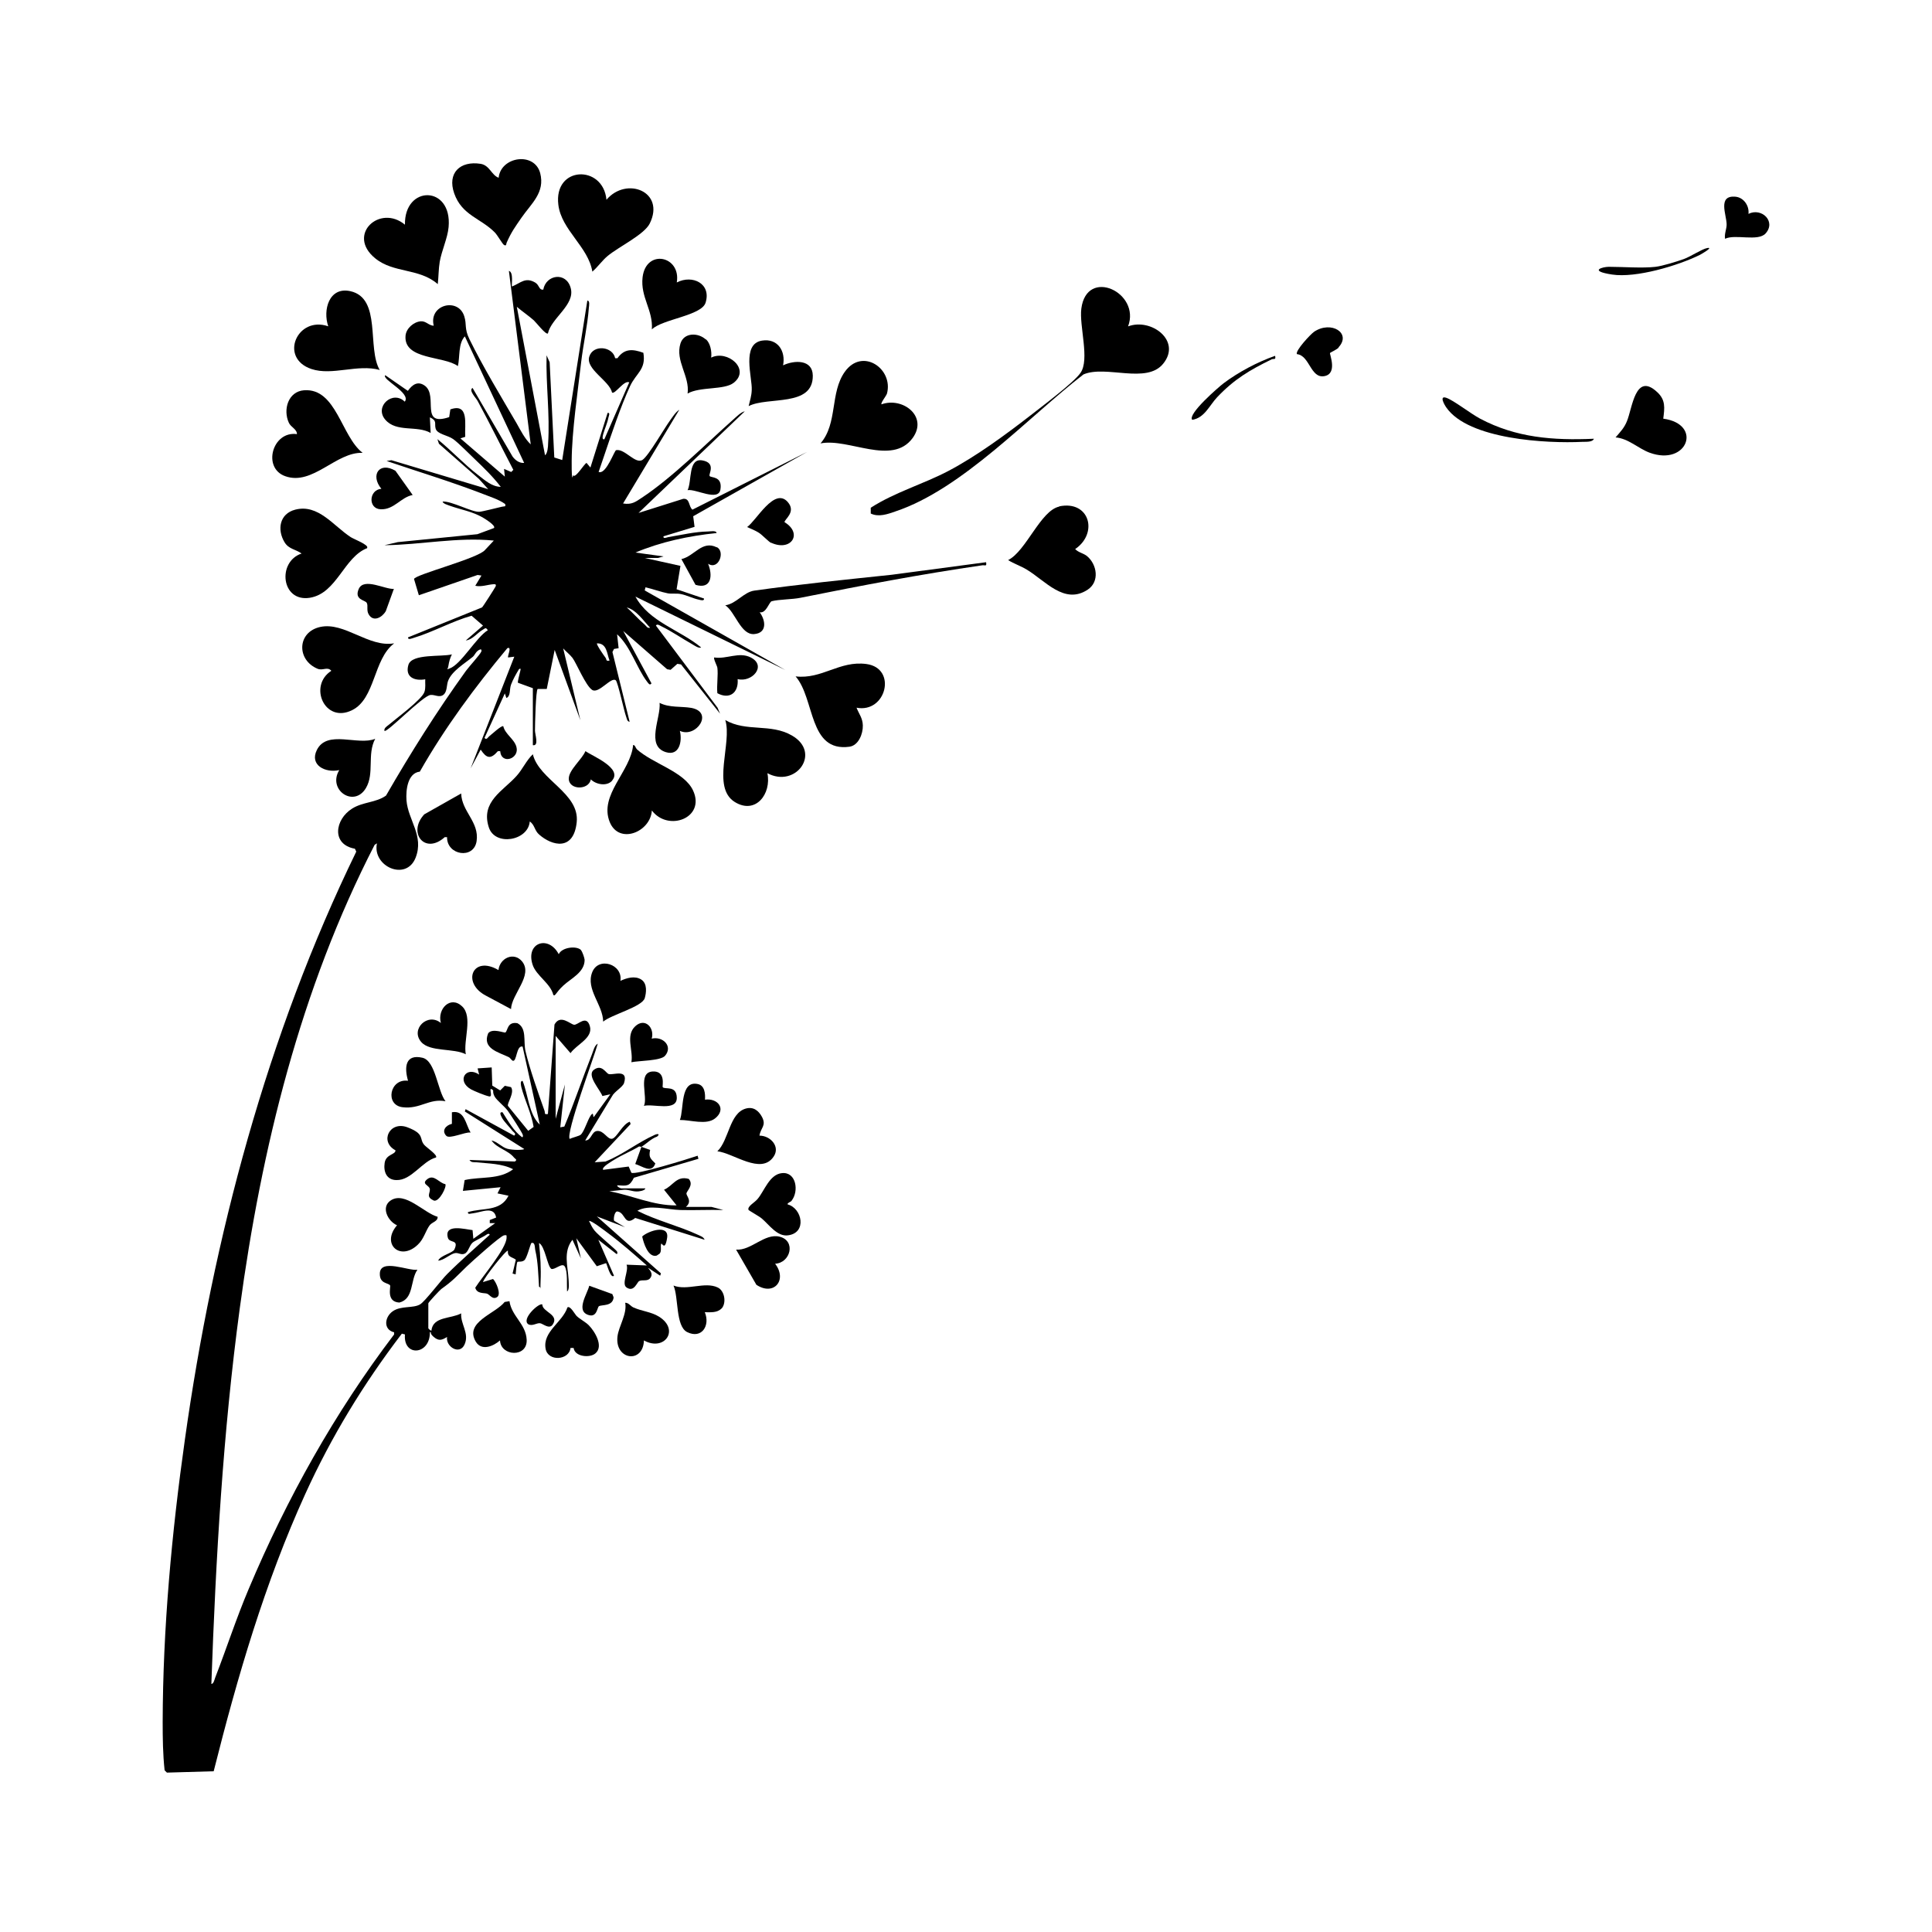 <?xml version="1.0" encoding="UTF-8"?> <svg xmlns="http://www.w3.org/2000/svg" id="Layer_1" width="1000" height="1000" version="1.1" viewBox="0 0 1000 1000"><path d="M330.8,593.4c-3.8,2.3-8.9,4.4-12.9,6.9-1.1.7-6.8,3.9-5.7,5.2l13.2-1.7,1.4,3.2c1.9,1.4,30-7.3,34.3-8.8l.4,1.6-33.4,9.8c-2.3,4.6-3.6,4.2-8.6,3.9-.3.8,1.9,1.6,2,1.6h12.5c0,1.2-3.7,1.7-4.5,1.6-2.2,0-4.2-1-6.4-.9l-7.7.8c11.7,2.1,22.7,7.5,34.8,7.3l-6.5-8.1c4.7-2,6.4-7.4,12.8-5.6,2.8,3.2-1.2,6.3-1.2,7.6s3.2,4-.3,6.9h13.3l6.1,1.6c-7.4-.2-14.9.2-22.3,0-6.7-.2-16.4-3-22.2.4,9.8,5,21.4,7.8,31.3,12.4,1.2.6,3,1.1,3.5,2.6l-35.9-11.3c-5.7,4.6-5-2.6-9-3.3-1.8-.6-2.4,4.2-1.9,4.8l5.6,3.3-14.6-5.6,33.2,29.5-.4,1.2-6.1-4c-.3.3,3.1,2.6.9,5.3-1.4,1.8-4.1.6-5.7,1.5-1.2.7-2.6,5.9-6.5,3.3-2.8-1.9,1.3-8.7,0-11.8l10.5.4c-6.6-5.8-13.3-11.7-20.3-16.9-1.2-.9-8.9-6.8-9.6-6.1.8,1.7,1.6,3.4,2.8,4.9,1.9,2.4,11.4,10.1,11.7,10.9s.2,1.4-.4,1.2l-9.3-7.3,8.1,18.6c-1.8,1.8-3.7-6.2-4.1-6.5l-4.8,1.6-10.6-14.5,2.4,10.5-4.4-9.7c-4.9,6.2-2.4,13.5-2,20.6,0,1.3.6,5.5-.8,6.1-.2-3.1.4-10.4-1.2-12.9-1.3-2.1-5,1.8-6.9,1.3-2.1-1.3-3.3-11.9-6.4-13.4.7,6.6,1.1,13.2.8,19.8s.6,3-.8,2.8c-.4-6.2-.5-12.7-1.9-18.7-.4-1.6,0-4.6-2.1-3.9-.9,1.9-2.3,7.8-3.6,8.9s-3.2.5-3.6.9-.8,5.3-.9,6.4l-1.6-.4,1.7-7.2c-2-1.5-4.4-1.2-4.1-4.6-.8-.8-12.6,14.3-12.9,16.2l5.2-1.6c1.6,1.5,4.3,7.8,2.2,9.3-2.4,1.7-3.9-1.2-5.3-1.7s-5.3.2-6.1-3.1c3.4-5.4,16.2-20.3,16.2-25.9,0-1.3.2-1.4-1.3-1.2-2,.4-16.7,13.6-19.4,16.2-5.6,5.4-6.7,7-13.1,11.6-.6.4-6.7,6.9-6.7,7.4v12.9c0,.2,1.4,1.5,1.6,1.2.8-7.4,10.1-6,15.4-8.9-.4,5.6,4.3,10.2,1.8,16s-9.9,1.3-9.1-3.8c-2.7,1.7-4.3,2.2-6.9,0s-.7-2.5-2-2.5c.2,11.9-13.9,13-12.9,1.2l-1.6-.4c-19.8,25.9-36.5,53.3-50,83-20.9,45.9-35.1,94.6-47.4,143.5l-24.2.7-1.2-1.2c-.9-8.3-1-16.6-1-25,.1-48.3,4.7-98.1,11.5-146.2,14.7-104.6,42.5-209.4,88.7-304.3l-.7-1.5c-12.3-2.2-10.4-15.2-1.4-20.8,5.6-3.5,12.3-3,17.5-6.7,12.8-22.2,26.4-43.8,41.4-64.6,1.6-2.2,7.3-8.4,7.9-9.9.2-.3.2-1.3-.4-1.2-2.3.7-2.8,2.8-3.9,3.8-4.2,3.5-11,7.4-12.9,12.6-.8,2.2-.4,5.7-2.5,7.2s-4.2-.2-6.5,0c-3.9.2-22.7,19.8-23.9,18.6-.4-1.4,1.3-2.4,2.3-3.2,3.7-3.2,17.2-13.1,18.4-17,.7-2.1.3-4.4.4-6.5-5.5,1-10.6-1.1-8.7-7.5,1.8-5.9,17.2-4,22.5-5.4-.9,1.8-1.5,3.8-1.8,5.9s-1.4,2.1.6,1.4c5.9-2,13.9-16.3,19.8-19.8-1.2-1.7-1.2-1-2.7-.2-2.8,1.6-5.2,5.1-8.7,5.5l8.9-7.7-5.9-5.1c-10,2.8-20.1,8.5-29.8,11.4-.8.2-3.2,1.4-3.1-.2l38.3-15.5c.5-.4,6.6-10,7-10.8.5-1.2-.2-1.3-1.2-1.2-2.9.2-6.1,1.5-9.3.8l3.2-5.3-2-.3-30.4,10.5-2.5-8.4c.4-2.3,33.4-10.7,36.8-15.1l4.5-4.8c-18.8-1.9-37.7,2.2-56.6,2.4l6.9-1.6,41.2-4.1,8.6-3.2c1-1.3-4.6-4.7-5.6-5.3-5.6-3.3-11.3-4.1-17.2-6.2-1-.4-3.7-1.1-3.8-2.2,4.7-.3,15.3,5.6,19,5.3,1.1,0,9.9-2.2,11.6-2.6s2.1.2,1.8-1.4c-3.5-2.5-7.7-3.7-11.7-5.3-16.3-6.3-33.2-11.4-49.7-17l2.5-.4,50.1,15-4.8-5.3-20.7-18.2-.8-2.4c7.2,5.8,13.7,12.9,21.1,18.6,3.5,2.7,7.1,6,11.7,6.1-3.9-5.1-8.7-9.8-13.3-14.2-3-2.8-8.4-8.4-11.3-10.5s-8.2-2.5-9.1-5.4c-.8-2.8,1-4-3-5.9l.4,8.1c-7.1-4.1-17.7-.1-23.5-6.9s3.9-15.4,10.1-9.3c3.5-4.5-12.1-11.5-10.1-13.7l11.7,8.1c2.3-3.2,5.2-5.4,9-2.5,6.7,5.4-2.9,21.2,12.4,16.1l.6-4c9.9-3.5,7.3,8,7.7,14.2l-2.5.8,23,19.8-.4-4,3.7,1.6,1.1-1.1c-6.2-11.9-12.1-23.9-18.5-35.7-.8-1.5-4.8-5.5-2.6-6.7l20.7,35.5c1.4,1.9,3.5,3.5,6,3.3l-30.7-65.5c-3.5,3.7-2.5,10.7-3.6,15.4-7.2-5.4-28.1-3.1-27.1-15.7.3-3.8,4.2-7.2,7.9-7.5,2.7-.2,4.1,2.2,6.7,2.3-2.7-11,12.7-14.8,15.8-4.9,1.4,4.4-.1,6.2,2.7,11.9,6.9,14.1,16.4,29.8,24.4,43.5,2.1,3.7,4.2,8,7.3,10.9l-11.3-89.8c2.6.7,1.2,7.5,1.6,8.1,4.5-1.8,6.9-5.1,12.1-2,2.2,1.4,1.8,3.9,4.1,3.6,1.4-7.8,11.9-9.4,14.2-.8,2.4,8.7-10.1,15.5-11.8,23.5-1.1.8-6-5.6-7.3-6.8-2.6-2.3-6.1-4.7-8.8-7l14.6,76.8c1.3-.7,1.6-4.6,1.6-6,1-15.2-1.2-30.5-.8-45.7l1.6,3.6,2.4,49.3,4.1,1.3,13-82.5c1.4-.1.9,2.7.8,3.6-.7,9.4-2.9,18.9-4,28.3-1.8,15.5-4.8,35.8-4.9,51s1,5,.8,7.6c1.3,1.5,5.6-6,6.9-6.5l2,2.4,8.9-28.3c1.5-.2.6,1.6.4,2.5-.6,3.1-2,5.9-2.7,8.6-.2.8-.8,2.8.6,2.6l12.9-29.5c-2.7-1.3-7.3,6.3-8.9,5.3-1.3-6.1-13.8-12.1-11.8-18.6s12.2-5.3,13.4.8h1.2c3.6-5.1,7.9-4.8,13.4-2.8,1.5,8.7-3.7,10.4-6.9,17.3-4.8,10.4-9.7,25-13.4,36s-2.9,7.9-2.4,8.5c3.7.5,7.7-11.2,8.6-11.4,4.5-.9,10,7.5,13.7,5,3.2-2.2,11.2-16.3,14.3-20.5,1.3-1.8,2.8-4.2,4.7-5.4l-29.1,48.5c4.4.7,6.3-.7,9.6-2.9,15.9-10.5,33.2-27.9,47.6-40.7,1.6-1.4,3.8-3.7,5.8-4.1l-55,52.6,23.1-7.3c3.6-.4,2.7,3.9,4.8,5.6l59.4-29.9-59,33.3.7,5.5-16.1,4.9c-.2,1.5,1.6.6,2.5.4,6.8-1.1,13.7-2.8,20.5-2.9,1.1,0,4.4-.7,4.5.8-14.4,1.5-28.7,4.5-42,10.1l14.5,2-2.8.8h-6.9s18.5,4.1,18.5,4.1l-2,12.1,14.2,4.8c.2,1.4-1.8.8-2.6.6-3-.6-6.3-2.3-9.3-2.9-2.3-.5-4.6,0-6.9-.4-3.6-.7-7.8-2.3-11.5-3.1l-.4,1.6,72.8,41.2-77.6-38c7.1,13.1,23,17.2,34,26.3-1.2.7-3.6-1.1-4.7-1.7-5.3-3-10.3-6.5-15.8-9.2-.8-.4-2.3-1.5-2.9-.4l31.9,42.5,1.3,3.1-20.2-25.5-1.9-.3-3.5,3.1-1.8-.3-22.7-19.8,14.6,27.1c-.9,1.4-1.7-.2-2.3-.9-5.4-7.1-8.5-18.2-15.5-24.5l.8,7.2-2.4.4-.8,1.6,8.9,36.1c-1.4-.2-1.4-1.6-1.8-2.6-1.1-2.9-4.3-18.1-5.4-18.9-2.4-1.9-8.8,7.2-12.2,5s-8.2-14-10.2-16.6c-1.4-1.8-3.3-3.2-4.8-4.9l8.9,37.2-13.3-36.4-4.1,20.2h-4.7c-1,.7-1.4,18.6-1.4,21.6,0,1.9,2.2,8.1-1.1,7.5v-29.5l-7.7-2.8c-.3-.5.7-3.8.9-4.9s1.1-3.2-.4-2.1c-1.5,2.5-3.1,5.3-4.1,8-.9,2.5-.1,5.9-2.4,6.9l-.8-2.4-10.5,23c.9,1.4,1.8-.3,2.4-.8,1.2-.9,6.4-5.8,7.3-5.2,1,4.2,5.7,6.6,6.8,10.7,1.7,6.1-7.8,9.4-8.4,2.2h-1.2c-3.8,4.4-5.9,3.7-8.9-.8l-5.2,9.7,22.6-57.8-3.2.4c-.5-.6,2.2-5.9-.4-4.8-16.7,20-32.4,41.2-45.3,63.9-6.3.7-7.3,9.5-6.9,14.9.8,10.2,9.2,18.3,4.7,29.7-4.9,12.3-22.5,4.5-20-7.5l-1.2.8c-38.4,74.6-58.6,157-69.8,239.9-8.7,64.4-12.4,129.4-14.7,194.4,1.2,0,1.6-2.3,2-3.3,5.9-15.2,10.9-30.7,17.3-45.8,19.7-46.8,44.6-91.4,75.3-131.8v-1.1c-5.7-1.4-5-7.9-.7-10.9,4.3-3,10.6-1.4,14.2-3.6,2.6-1.6,11-12.8,14.1-15.8,7-7,14.6-13.5,21.9-20.2-.6-1.2-1.9.2-2.7.6-1.5.9-5.2,2.6-6.2,3.5-1.7,1.5-2.2,4.9-4.1,5.7s-3.1-.6-5-.3c-2.6.5-5.8,3.8-8.7,3.9,1.1-2.7,7.5-3.9,8.4-5.8,2.5-5.5-2.6-3-3.4-6.1-2-7.4,9-4.3,12.8-3.9l.4,4.5,11.3-8.1h-2.8s0-1.6,0-1.6l3.3-1.3c-1.1-6.2-7.6-2.7-12-2.2-.9,0-2.8.9-2.6-.6,7.7-2.4,16.8-.1,21-8.5l-5.7-1.2,1.6-3.2-19.5,1.9.9-5.6c8.4-1.9,17.9-.1,25.1-5.6-5.8-3-12.6-2.9-19-3.6-1.4-.1-2.7.2-3.6-1.2l23.5.8c1.4-1,.3-1.2-.4-2-3.1-3.9-8.9-4.8-11.7-8.9,3,.6,5.3,3.5,8.2,4.3s8.6.7,8.7.1l-30.7-19.4.4-1.2,25.1,13.7c1.4-.9-.3-1.8-.8-2.4-1.5-2-4.3-4.7-5.4-6.7s-1.4-3.2.2-3c2.9,4.5,5.8,9.8,10.1,12.9.6.1.5-.8.4-1.2-.3-1.2-6.5-10.7-7.8-12.5-1.7-2.3-5.5-5.2-6.7-7.2s-.7-3.2-.9-3.4c-3-2.6.4,3.7-2,3.2s-7.8-2.8-9.3-3.6c-7.8-4.3-2.8-12.4,4.1-7.7l-.8-3.2,7.3-.5.3,9.4,4.1,2.5,2.4-2.4,3.2.7c2,2.9-2.1,8.2-1.6,9.7l10.5,12.9,2.8-2c-1.1-6.9-4.6-13.9-6.3-20.4-.2-.8-.9-3.6.6-3.4,2.9,7.1,3.2,17.3,8.9,22.6l-8.9-40.4c-3.4-.8-2.9,8.3-5.2,7.3-.6-.3-1.2-1.5-2.1-1.9-5.2-2.5-13.8-4.4-10.5-12.3,2.2-2.8,8.4,0,8.9-.4,1.3-1,.9-5.7,6.2-4.8,5,2.6,3,9.2,4.2,14.5,2.1,9,6.6,21.7,9.8,30.7.5,1.3-.4,2.2,1.8,1.8l3.4-46.3c3-5.5,8.1-.2,10.1.1s6.4-5.4,8.2.7c1.8,6.2-6.9,9.5-10,14l-7.7-8.9v42.9s4.8-17.8,4.8-17.8l-2.4,22.2,2.1-.4c5.1-12.2,9.4-25,14.3-37.4.7-1.8,1.3-4.6,3-5.5-1.6,6.1-16.8,46.7-14.5,49.3,1.3-.7,5-1.5,5.7-2.2,1.8-1.6,3.5-7.6,5.2-10,1.7-2.3.9,1.1,1.6.8l8.5-11.7-4.1.9c-1.2-3.3-8.2-10.6-4.5-13.5,4.1-3.2,6.2,1.5,7.7,2.1,2.2.8,10.4-3,8,4.7-.7,2.1-5.1,4.5-6.2,6.8l-13.9,22.9c3.2.1,3.2-4.6,6.1-4.9,3.6-.4,5.4,4.6,7.9,4,2.5-.7,5.3-7.6,9.1-8.8l.4,1.2-18.6,19.8,5.6-.4c9-3.6,16.9-10,25.7-13.9,1.1-.5,2.8-.5,1,1-3,1-5.6,3.8-8.1,5.3l4.5,1.6c-.8,3.8.1,4.4,2.7,7-1.9,5.5-6.8,1.3-10.4.3l3.2-8.9ZM336.5,324.9c-3.5-3.6-7.1-9.2-12.1-10.5,3.2,2.8,6.1,6.2,9.3,8.9.9.8,1.3,2,2.8,1.6ZM315.5,341.9c-1.4-3.5-1.3-9-6.5-8.9-.5.5,3.7,6.5,4.4,7.4s0,2,2.1,1.5Z"></path><path d="M456.2,209.3c11-4,24.3,6.2,16.2,17.4-10.7,14.6-33.1-.1-47.7,2.8,9-10.4,4.8-26.2,12.6-37.1,9.1-12.7,25.2-1.5,21.8,11.3-.4,1.3-3.5,5-2.8,5.6Z"></path><path d="M313.9,103.4c10.3-12.2,30.6-4.3,22.4,12.3-2.9,5.8-16.2,12.1-21.8,16.8-2.8,2.3-5.1,5.7-7.9,8.1-2.1-12.9-16-21.5-17.6-34.6-2.5-20.2,23.2-20.9,24.9-2.6Z"></path><path d="M584,168.9c11.8-4.4,27.7,7.4,18.1,19.3-8.6,10.8-29.7.6-41.3,5.6-28.6,22.1-62.6,59.3-97.3,70.9-4,1.4-8.7,3.1-12.8,1.1v-3c12.6-8.1,27.2-12.2,40.3-19.1,14.4-7.6,29.5-18.7,42.4-28.7,5.6-4.4,22.3-16.9,25.8-21.9,5-6.9-.7-24.4.5-33.4,2.8-21.5,30.8-8.3,24.2,9.2Z"></path><path d="M274.2,425.2c-.8,10-18,13-21.2,3-4.3-13.3,7.4-18.8,14.3-26.5,3.2-3.5,5.1-8.1,8.5-11.3,3.2,13.3,24.3,20.1,22.7,35.2s-12.8,12.2-19.4,6.4c-2.5-2.1-2.3-5.1-4.9-6.8Z"></path><path d="M203.9,333.1c-10.7,8.1-9.6,28.6-21.7,34.5-14.2,7-22.7-12.7-10.7-20.4-2-2.3-4.3,0-7-1-11.1-4.5-10.8-19.1,1.3-21.7,12.5-2.7,25,10.7,38.1,8.5Z"></path><path d="M190.1,283.7c-12.1,4.6-15.7,23.4-29.7,25.7-14.9,2.4-17-18.7-4.3-22.9-3-2.2-6.6-2.2-8.8-5.8-4-6.6-2.6-14.8,5.5-16.9,11.9-3.1,19.8,8.4,28.7,14.2,1.5,1,9.7,4.1,8.5,5.6Z"></path><path d="M187.7,234.4c-13.7-.6-25.8,17.1-40,12.1-12.1-4.2-6.7-23.6,6-21.8,0-2.6-3.2-3.6-4.2-5.9-3.1-6.7-.4-16.2,7.9-16.8,16.7-1.2,19.2,23.9,30.3,32.4Z"></path><path d="M548.2,262.1c15.8-3.3,20.4,13.9,8.3,22.1,1.7,1.8,4.2,2.1,6.1,3.6,5.2,4.3,6.7,13.2.4,17.4-12.1,8-22-4.7-31.6-10.4-3.1-1.9-6.6-3-9.6-4.9,9.3-4.6,16.8-25.7,26.5-27.7Z"></path><path d="M226.5,147c-9.5-8.3-22.8-5.5-32.3-13.3-15-12.2,2.4-28.2,15.4-17.4-.4-20.6,24.5-20.5,22.6,1.2-.5,5.7-3.6,12.2-4.6,18-.6,3.5-.6,7.9-1,11.5Z"></path><path d="M269.9,112.7c-3.3,4.8-5.2,7.3-7.7,13-.2.5,0,1.8-1.3,1.1-.8-.4-3.4-5.1-4.8-6.5-7.3-7.4-17-8.8-21-20.2-3.7-10.5,3-17,13.7-15.3,4.7.8,5.6,5.9,9.3,7.2,1.1-11,18.5-13.6,21.5-2.4,2.6,10.1-4.6,15.7-9.7,23.1Z"></path><path d="M329.5,387.7c8.3,7.6,24.6,11.6,29.2,21.4,6.7,14.3-12.9,21.6-21.3,10.4-.7,11.2-17,17.8-21.8,6-5.7-14.1,10.9-26.2,12.1-39.9,1.1,0,1.2,1.5,1.9,2.1Z"></path><path d="M397.2,400.2c2.2,10.7-6.1,21.6-16.9,14.9-12.2-7.6-1.2-30.6-4.9-42.4,10.9,6.3,23.5,1.6,34.5,8,15.5,8.9,2,27.4-12.7,19.5Z"></path><path d="M196.6,191.5c-11.5-3.2-24.6,3.1-35.4-.5-17-5.7-7.3-27.7,8.7-22.1-2.9-8.4.4-20.6,11.4-18.2,16.4,3.6,8.5,29.5,15.3,40.9Z"></path><path d="M443.3,366.2c1.3,3.4,3.2,5.4,3.3,9.3.1,4.3-2.2,10.3-6.9,11-21.3,2.9-17.8-24.8-27.9-36.4,13.7,1.6,22.7-8.3,36.7-6.4,16,2.2,10.2,25.6-5.2,22.6Z"></path><path d="M405.3,189.1c5.9-2.8,15.3-3.1,15.4,5.3.2,16.5-23.3,10.7-33.2,15.8.7-3,1.5-5.3,1.6-8.4.3-6.5-5.4-23.8,5.3-25.5,8.1-1.3,12.4,5.4,10.9,12.9Z"></path><path d="M350.3,146.2c8.1-4.2,18,.6,14.9,10.5-2.1,6.7-22.5,8.5-27.8,13.8.7-10-6-16.7-4.8-27,1.8-14.9,20-11.1,17.7,2.7Z"></path><path d="M836.3,226.3c2.4-2.8,4.4-4.8,5.8-8.3,2.8-6.7,4.3-25.6,15.6-15.1,4.5,4.1,3.9,8.2,3.2,13.8,20.6,2.8,12.5,24.8-7.1,17.6-5.9-2.2-11-7.4-17.6-7.9Z"></path><path d="M510.4,291c.4,2.4-.5,1.4-2,1.6-32.3,4.7-62.2,10.4-94,16.8-4.4.9-11.2.8-15,1.8-1.3.4-2.9,6.5-6.2,5.7,3.2,4.3,3.9,10.8-2.9,11.3-6.9.5-9.8-11.6-14.9-14.9,5.7-.8,9.5-6.8,15-7.6,23.5-3.3,47.4-5.7,71.1-8.2l48.9-6.5Z"></path><path d="M194.2,382.4c-4.3,8.1-.3,17.9-4.8,25.5-6.2,10.4-20,.9-13.8-9.3-7.1,1.6-15.5-2.5-11.6-10.4,5.3-10.7,21.3-2.1,30.2-5.8Z"></path><path d="M365.4,175.6c2.3,2.1,3.1,6.4,2.7,9.5,8.4-4.2,20.5,6,11.7,13-4.9,3.9-17.5,1.9-23.9,5.6,1.2-9-6.5-16.9-3.7-25.9,1.8-5.8,9.2-5.7,13.1-2.1Z"></path><path d="M238.7,410.7c.3,9.4,9.4,14.7,8,24.6-1.4,9.7-15.5,7.4-15.3-2h-1.2c-10.3,9.3-19.4-2.3-10.6-11.8l19.1-10.8Z"></path><path d="M321.1,507.7c3.2-1.5,7.5-2.8,10.8-.7s2.6,7,1.8,9.7c-1.5,4.5-17.3,8.5-21.5,12.1-.1-8.7-9.1-16.7-5.7-25.5,3.2-8.4,16.1-4.2,14.6,4.5Z"></path><path d="M393.1,587.8c5.7,0,10.9,5.7,7.3,10.9-6.5,9.6-20.8-1.9-29.1-2.8,6-5.7,6.2-19.7,14.7-22.1,3.9-1.1,6.6,1,8.4,4.3,2.4,4.6-.7,5.6-1.3,9.7Z"></path><path d="M409.8,621.5c-.4.5-2.6,1.3-2.1,1.9,7.5,2,10.1,14.7.2,16-5.6.8-9.8-5.5-13.6-8.7-1.4-1.2-6.7-4.1-6.9-4.5-.6-1.9,3.2-3.7,4.8-5.7,3.5-4.2,6.1-12.7,12.6-13.3,7.4-.7,8.8,9.5,4.9,14.3Z"></path><path d="M225.7,599.1c-7.2,1.9-12.7,12-20.6,11.7-5-.1-6.7-4.3-6-8.9s5.7-4.2,5.6-6.5c-8.4-4.5-3-15.4,6.2-11.9s5.9,5.9,8.7,9.1c1.2,1.4,7,5.2,6.1,6.5Z"></path><path d="M239.2,520.9c5.7,5.4.5,17.7,1.9,24.8-6.2-3.3-18.6-1.1-23.1-6.4-5.7-6.6,3.4-15.4,10.2-9.8-2-7.2,4.9-14.4,11-8.6Z"></path><path d="M263.7,673.5c1.1,7.8,8.5,11.7,8.9,19.9.5,9.4-13.4,8.7-13.8.4-3.4,3-9.5,5.6-12.5.7-6.1-10.2,10-14.4,14.9-20.6l2.4-.4Z"></path><path d="M264.5,522.3l-12.9-6.9c-12.8-6.6-7.1-21.2,6.4-13.3.7-6.2,7.9-9.6,12.2-4.5,5.9,7.2-5.4,16.9-5.7,24.7Z"></path><path d="M304.7,685.9c3.1,3.1,7.9,10.9,3.5,14.6-2.9,2.5-10.7,1.8-11.3-2.8h-1.6c-.7,6.4-11.7,7.2-12.9.4-1.6-8.9,8.8-13.7,11.3-21.4,1.5-1,3.8,3.5,4.8,4.5,1.7,1.6,4.6,3.1,6.2,4.7Z"></path><path d="M333.3,693.7c-.3,12.3-15.1,10.3-13.7-1.9.6-5.3,5.1-11.7,4-17.5,1.9,0,2.6,1.7,4.4,2.5,4.3,1.9,9.1,2.2,13.1,4.7,10.9,6.8,2.8,18.2-7.8,12.3Z"></path><path d="M401.2,654.1c6.5,8.5-.7,16.9-9.7,10.9l-10.5-18.2c7.8.6,14.7-8.6,22.5-6.7,8.6,2.1,5.7,13.6-2.3,14Z"></path><path d="M230.6,570c-8.5-1.6-13.1,4.2-22.2,3.1-9.3-1.1-6.7-15,2.8-13.7-2-6.9-1.5-14,7.5-11.9,6.8,1.6,7.8,17.3,11.9,22.5Z"></path><path d="M226.5,629.8c.2,2.4-2.8,2.7-4.1,4.4-2.1,2.8-3,7.1-6.1,10-9.1,8.8-19.2-.3-10.8-10-4.8-2.1-8.5-9.5-3.2-12.9,7.4-4.8,17.2,6.6,24.2,8.5Z"></path><path d="M300.7,491.8c.7.7,1.8,3.9,1.9,5,0,6.5-6.9,9.5-11,13.3s-4.1,5.7-5.2,4.9c-1.4-6-8.8-9.9-10.7-15.6-3.8-11.5,8.2-15.6,13.5-5.5,1.6-3.6,9.1-4.5,11.5-2.2Z"></path><path d="M373.4,677.3c-2.2,2.3-5.7,1.9-8.6,1.9,2.9,6.9-1.6,14-9.1,10.3-6.1-3-4.4-18.1-7.1-24.1,7.1,2.8,16.2-2.2,22.9,1,3.6,1.7,4.6,8,2,10.9Z"></path><path d="M351.9,378.3c1.3,5.3-.2,13.2-7.3,11-10.5-3.3-2.4-17.9-3.2-25.5,5.1,2.6,11.1,1.7,16.4,2.6,11.9,2.2,2.5,15.8-5.9,11.9Z"></path><path d="M905,110.7c6.8-3.4,14.4,3.9,8.9,10.1-3.9,4.4-15.8.2-21,2.8-.5-2.6.9-5.2.8-7.6-.1-4.9-4.7-14.9,4.4-14.2,4.4.3,7.4,4.7,6.9,8.9Z"></path><path d="M692.9,179.9c-.9,1-4.4,2.6-4.5,2.8-.3.6,4.1,10.8-3,12s-7.5-10.7-14.1-11.4c-1.1-1.6,7.1-10.4,8.9-11.6,8.8-5.9,19.5.7,12.6,8.1Z"></path><path d="M399.1,281c-1.4-.7-4.6-4.2-6.4-5.3-1.9-1.2-4-2-6-2.9,4.8-3.3,14.1-20.8,21-13,4.7,5.3-2,9.2-1.6,10.5,9.6,5.8,3.4,15.4-7,10.6Z"></path><path d="M371.3,345.6c-.1-.9-2.2-4.8-1.6-5.3,6.4,1,12.8-3.1,18.9,0,8.5,4.4.5,13.1-6.8,11.2.6,7.1-4.2,10.7-10.5,7.3-.4-4.3.5-9.2,0-13.3Z"></path><path d="M213.6,256.2c-6.2,1.2-9.6,7.7-16.6,7.4-6.6-.3-6.1-10.1.4-10.6-5.9-7.1-1-14.3,7.3-9.3l8.9,12.5Z"></path><path d="M364.8,569.2c6.9-1,11.3,5,5.3,9.7-4.6,3.6-12.8.7-18.2.8,2.2-5.5,0-20.6,9.3-18.6,3.6.8,3.9,5,3.7,8.1Z"></path><path d="M825,227.1c-.7,1.9-4.3,1.5-6,1.6-18.3.9-58.9-1.2-70.4-17.8-1-1.4-3.8-6.3,0-5s12.3,8,17.5,10.8c18.7,9.9,37.8,11.3,58.8,10.4Z"></path><path d="M316.9,404c-2.6,3.1-8.3,2.2-11.1-.6-1,5.7-11.4,5.6-11.4-.4,0-4.5,6.9-10,8.6-14.2,3.8,2.6,19.2,8.8,13.9,15.1Z"></path><path d="M337.3,537.6c5.7-1.4,11.2,3.9,6.9,8.9-2.3,2.6-13.5,2.5-17.4,3.3,1.1-6.1-3.2-13.8,2-18.6,5-4.7,10.2.8,8.5,6.5Z"></path><path d="M371,283.2c4.5,2.2,1,12.1-4.5,8.6,2.5,6,1.8,13.4-6.5,10.9l-7.3-13.3c6.8-1.6,10.7-9.9,18.3-6.1Z"></path><path d="M216,657.3c-3.7,5.3-1.7,15-9.3,16.9-7-.4-4.3-8.1-4.8-8.9-1-1.4-5.4-.8-5.3-6,0-8.2,15-1.3,19.4-2.1Z"></path><path d="M343,562.7c1.1,1.4,7.1-1.1,7.3,5.3.3,7.6-12.4,3.1-17,4.4,2.2-4.6-3.5-17.3,4.5-17.8,7-.4,4.9,7.6,5.2,8Z"></path><path d="M203.9,304.7l-4.2,11.6c-1.9,3.3-6.4,5.8-8.8,1.8-1.4-2.2-.2-4.6-1.1-6.1s-6.6-1.5-4.1-7.2c2.7-6,13.7.4,18.2,0Z"></path><path d="M367.3,246.4c.8,1,6.7,0,5.6,6.9-1,6.5-12.8-.4-17,.4,2.3-4.7.2-16.7,7.6-15.4s3.1,7.2,3.8,8Z"></path><path d="M316.9,669.7l.7,1.8c-.4,4.8-6.2,3.7-7.6,4.6-.9.6-1,5.8-5.2,4.6-7.1-2-.8-11,.2-15.2l11.9,4.3Z"></path><path d="M660,184.2c.5,2.3-.7,1.3-1.8,1.8-11.3,5.5-19.4,10.3-28.2,19.6-4,4.2-6.5,10.7-12.9,11.7-2.6-2.9,13.7-17,16.2-18.9,7.7-5.8,17.5-11,26.6-14.2Z"></path><path d="M856.9,138.1c3.5-.4,11-2.7,14.6-4s9.4-5.2,12.1-5.7c3.7-.7-3.1,3.2-3.7,3.5-11.3,5.6-33.1,12.1-45.5,10.2s-4.9-4-1.7-4c7.4,0,17.2.8,24.3,0Z"></path><path d="M342.3,643.7c-.7,1.2.4,3.8-.9,5.2l-1.5,1c-4.4,1.2-6.8-6.5-7.5-9.9,3.1-2.9,14-6.5,12.9.7s-2.7,2.4-3.1,3Z"></path><path d="M243.5,586.2c-2.7-.4-10.8,3.5-12.5,1.7-2.6-2.7-.2-5.5,2.9-6.2v-6c6.7-1.2,7,6.2,9.7,10.5Z"></path><path d="M280.7,675.1c-.2,4,9.1,5.2,5.3,10.6-1.8,2.5-5.1-.7-6.5-.8-1.8-.2-4,1.7-6.1.5-3.7-2.7,5.7-11.3,7.3-10.2Z"></path><path d="M230.5,612.9c.9,1.2-3.2,9.5-6,8.5-4-1.9-2-3.4-2-5.7s-4.8-2.7-1.3-5.4,6.1,2.1,9.3,2.6Z"></path></svg> 